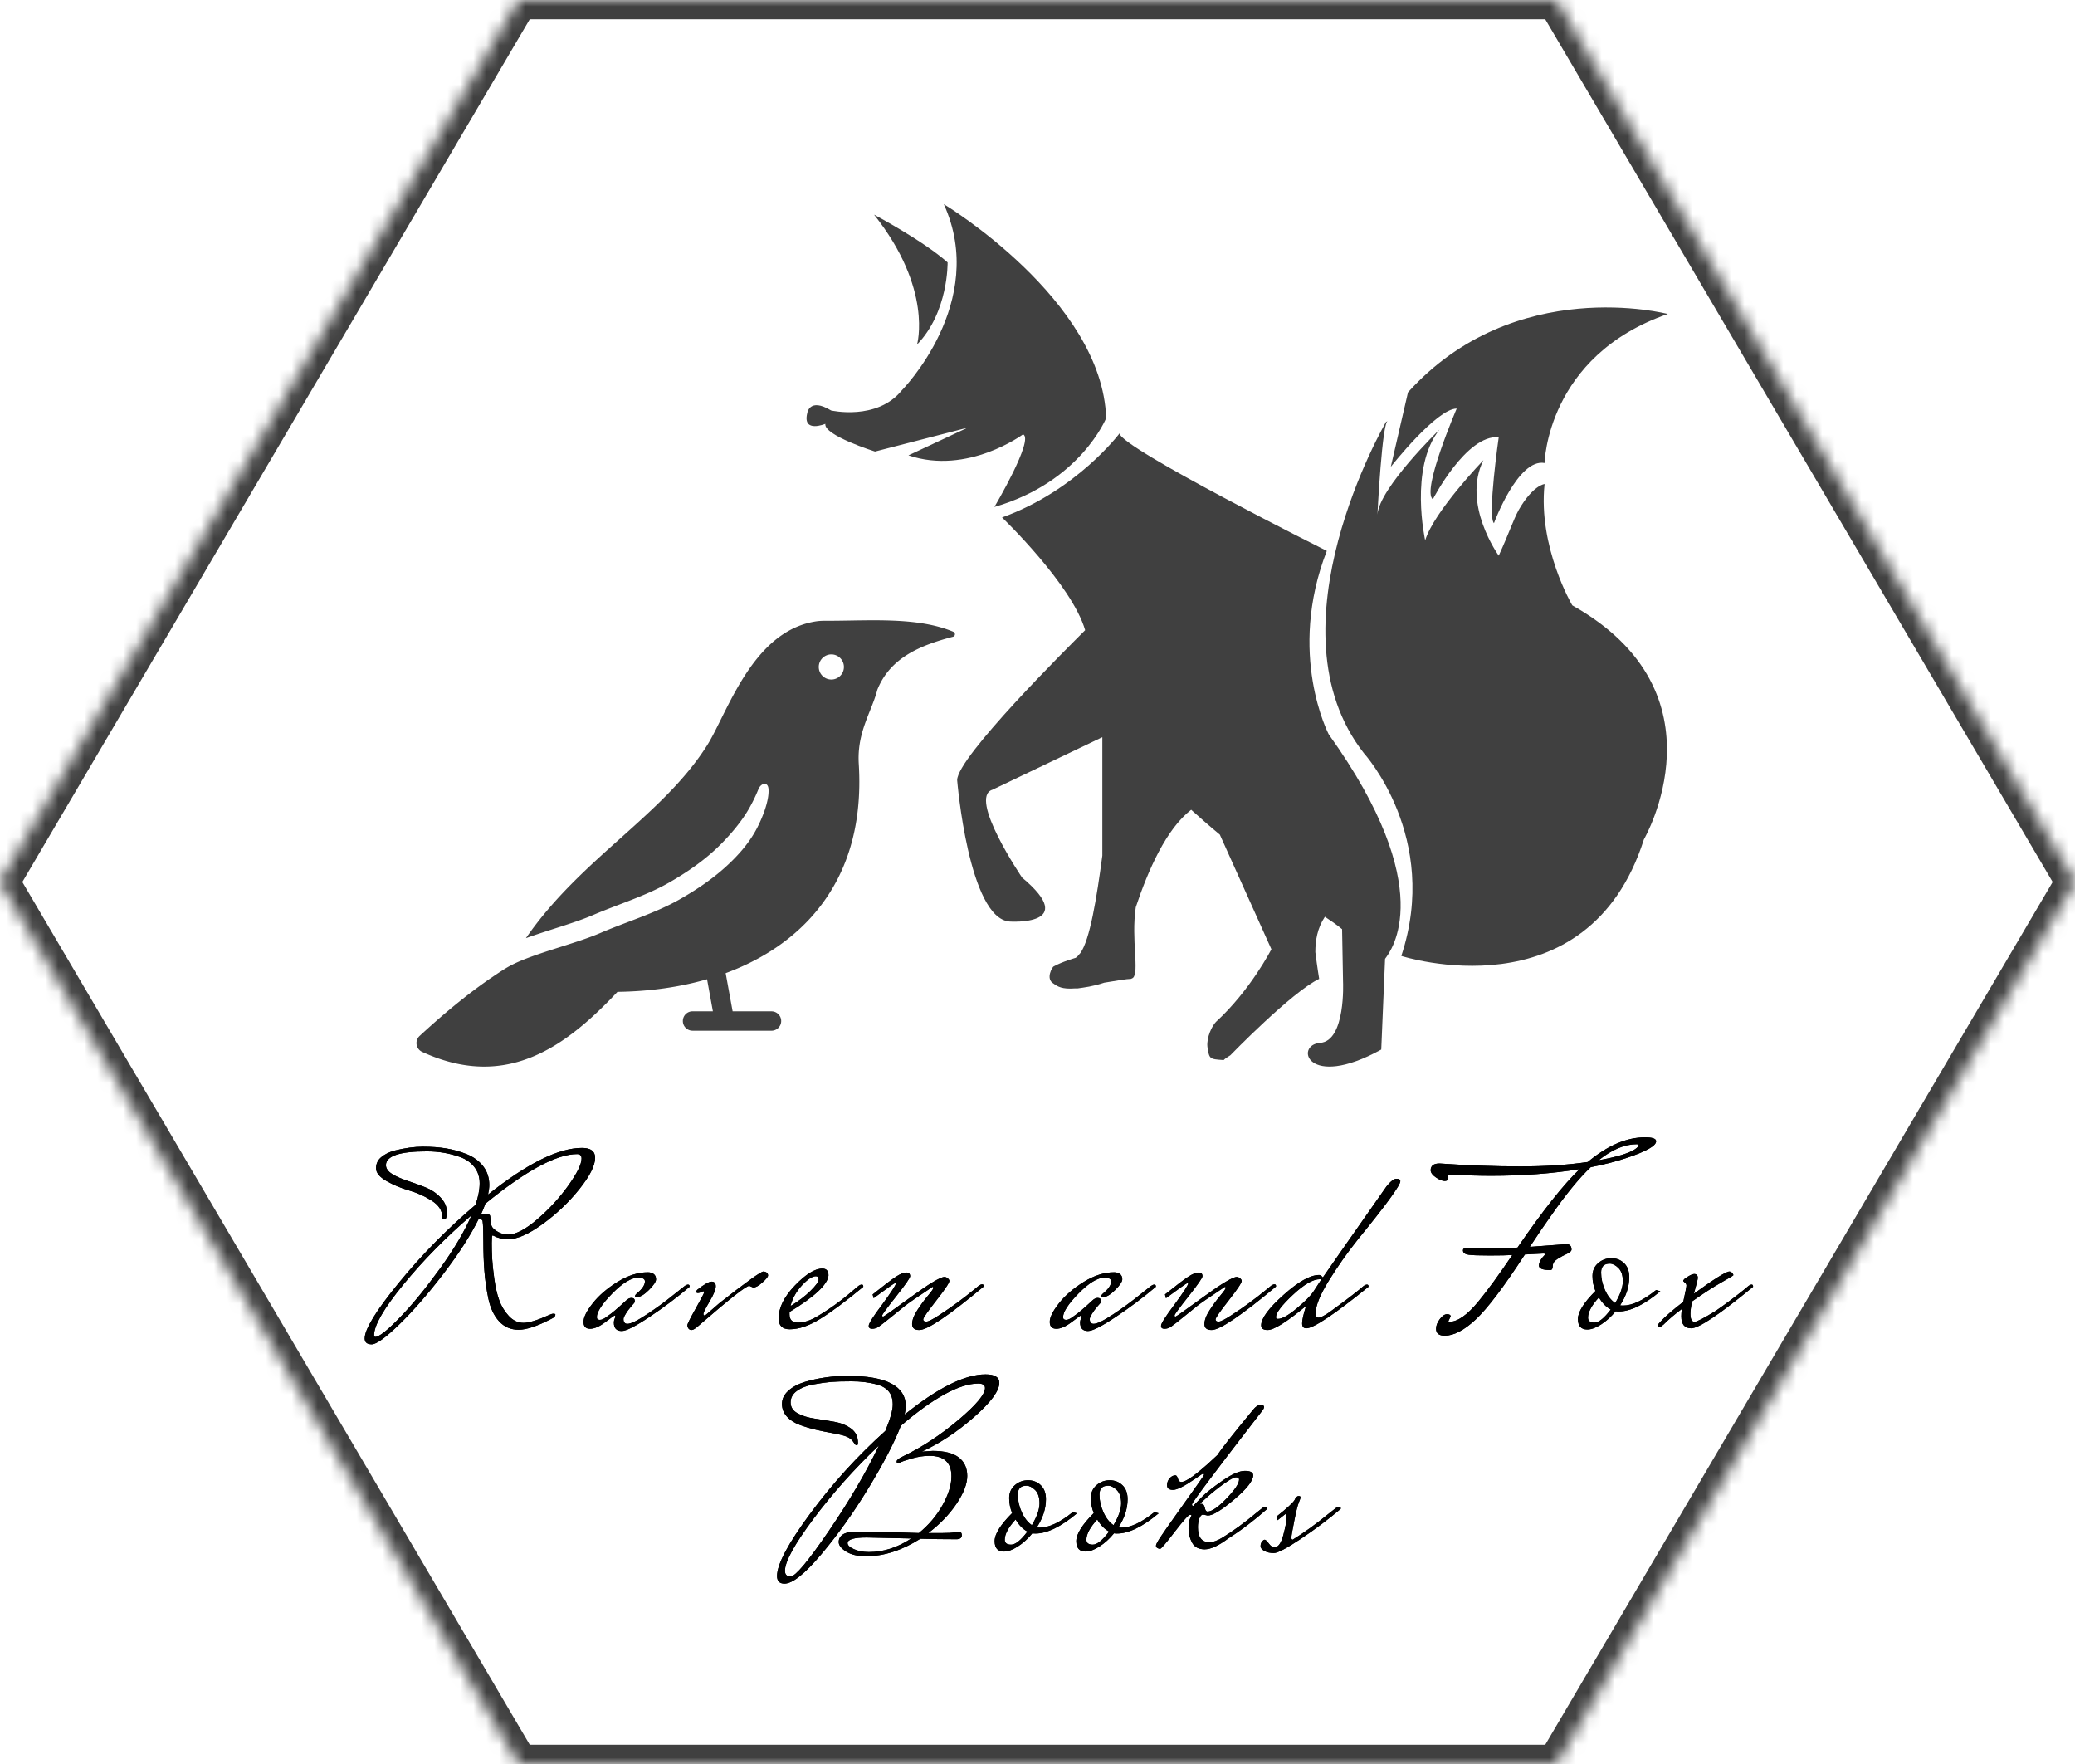 <?xml version="1.0" encoding="UTF-8"?>
<svg data-bbox="377.12 251.902 223.759 190.195" preserveAspectRatio="none" xmlns:xlink="http://www.w3.org/1999/xlink" xmlns="http://www.w3.org/2000/svg" height="4250" width="5000" viewBox="377.12 251.902 223.759 190.195" data-type="ugc">
    <g>
        <svg viewBox="20 32 160 136" preserveAspectRatio="none" y="251.902" x="377.12" height="190.195" width="223.759">
            <defs>
                <path id="7be8b180-3aa6-4c2d-b671-2ea636dd904e" d="m60 168-40-68 40-68h80l40 68-40 68H60z"/>
            </defs>
            <mask id="41980385-b6ea-4fd2-847d-94ad800437e6" stroke-width="0">
                <use fill="#ffffff" xlink:href="#7be8b180-3aa6-4c2d-b671-2ea636dd904e"/>
            </mask>
            <g mask="url(#41980385-b6ea-4fd2-847d-94ad800437e6)">
                <use xlink:href="#7be8b180-3aa6-4c2d-b671-2ea636dd904e" stroke-width="2%" stroke="#404040" fill="#f9e7e3" fill-opacity="0"/>
            </g>
        </svg>
        <svg viewBox="0 -30.72 225.12 72.36" preserveAspectRatio="none" y="374.526" x="416.449" height="48.123" width="149.716">
            <defs fill="#000000">
                <path d="M19.12-17.08q0-.36-.64-.4-2 4.04-5.76 8.94-3.76 4.9-7.1 8.14T1.14 2.84Q0 2.84 0 1.88 0-.36 5.54-7.14q5.54-6.78 12.42-12.62.68-1.96.68-3.5t-.86-2.64q-.86-1.1-2.3-1.62-2.56-.92-5.4-.92-6.56 0-6.64 2.2 0 .84 1 1.46t2.46 1.1q1.46.48 2.92 1.06 1.46.58 2.48 1.66t1.02 2.32q0 1.24-.38 1.24t-.38-.48q0-1.48-1.68-2.56T7.2-22.1q-2-.58-3.68-1.54-1.68-.96-1.68-2.06t.84-1.8q.84-.7 2.12-1.06 2.56-.64 4.64-.64 2.08 0 3.78.28 1.7.28 3.34.94 1.64.66 2.64 1.94 1 1.28 1 3.04 0 .64-.2 1.56Q29.52-29 35.24-29q2.12 0 2.12 1.6 0 1.88-2.54 5.06-2.54 3.18-5.94 5.66-3.4 2.48-5.6 2.48-1.36 0-2.4-.56-.04-.04-.16-.04t-.12 1.22q0 1.22.06 2.44T21-7.86q.28 2.06.8 3.52t1.56 2.58Q24.4-.64 25.74-.64q1.34 0 4.18-1.28.4-.2.7-.2.3 0 .3.16 0 .36-.6.64-3.44 1.8-5.36 1.8-1.92 0-3.18-1.38-1.26-1.38-1.74-3.72-.48-2.34-.64-4.52-.16-2.18-.16-4.66t-.12-3.28Zm.44-2.88q-.32.92-.72 1.76h1.28q.2 0 .24.36.04.36.08.88t.28.86q.24.34.94.74.7.4 1.62.4 1.84 0 4.74-2.5 2.9-2.5 5.02-5.48 2.12-2.98 2.12-4.34 0-.72-.72-.72-5 0-14.88 8.04ZM1.72 1.64q.92 0 3.92-3.08t6.48-7.88q3.48-4.8 5.2-8.76Q11-12.64 6.26-6.84t-4.74 8.2q0 .28.2.28ZM44.08-4.8q-.24 0-.24-.18t.28-.42q1.32-1.08 1.32-1.96 0-.56-1-.64-1.8.04-4.3 2.6t-2.5 3.84q0 .44.5.44t1.34-.68q.76-.48 2.84-2.4.48-.48.92-.48.56 0 .56.52 0 .2-.12.32t-.44.5q-.32.38-.56.7-.72 1.04-.72 1.36 0 .8.64.8.84 0 3.16-1.54 2.32-1.54 4.24-3.1l1.92-1.52q.28-.2.52-.2t.24.28v.08q-3.08 2.6-6.5 4.88T41.68.68Q40.4.68 40.4-.68q0-.32.12-.6.12-.28.12-.4t-.08-.16q-.12 0-1.54 1.08T36.54.32q-1.06 0-1.06-1.12t1.5-3.02q1.5-1.9 4.02-3.46 2.52-1.56 4.92-1.56.56 0 .94.28.38.28.38.86t-1.16 1.74q-1.16 1.16-2 1.16ZM63-6.36l-.64-.28q-.76 0-8.28 6.52-.72.64-1.06.64-.34 0-.52-.24t-.18-.54q0-.3 1.36-2.72 1.36-2.42 1.36-2.6 0-.18-.16-.18-.56.28-.84.28-.28 0-.28-.18t.16-.34q1.68-1.32 2.34-1.32.66 0 .66.76t-1 2.46q-1 1.7-1 1.98t.14.28q.14 0 .34-.16t2.12-1.84q6.52-5.12 7.12-5.12h.04q.24 0 .48.16t.24.48q0 .32-.92 1.14-.92.82-1.48.82Zm16.08.56 1-.84q.28-.2.52-.2t.24.28v.08q-4.16 3.44-6.92 5.16Q71.16.4 68.92.4q-1.8 0-1.8-1.76 0-2.6 2.64-5.34 2.64-2.74 4.44-2.74 1 0 1 1.12-.2 2.2-6.32 5.92v.4q0 1.32 1.38 1.32t2.98-.92q3.12-1.84 5.84-4.2Zm-5.92-2.4q-.88 0-2.26 1.48t-1.86 3.36q1.92-1.16 3.24-2.46 1.32-1.3 1.32-1.84t-.44-.54Zm27.2 1.56v.12Q91.92.52 89.92.52q-1.16 0-1.16-.96t.86-2.28q.86-1.32 1.72-2.34.86-1.02.86-1.22 0-.2-.12-.2Q88.36-4 87.66-3.44q-.7.56-2.28 1.84Q83.8-.32 83.32 0q-.48.32-1.04.32t-.56-.48q0-.56 2.24-3.52Q86.12-6.64 86.12-7q0-.08-.14-.08t-3.46 2.44l-.16-.6q2.84-2.28 3.84-2.92 1-.64 1.62-.64.62 0 .62.6 0 .4-2.26 3.26t-2.26 3.08q0 .22.14.22t4.56-3.22Q93.04-8.08 94-8.08q.28 0 .54.22t.26.42q0 .48-2.12 3.18T90.56-1.2q0 .36.5.36t2.14-1.08q3-1.96 5.52-4.04l.88-.72q.28-.2.52-.2t.24.24Zm19.32 1.84q-.24 0-.24-.18t.28-.42q1.32-1.08 1.32-1.96 0-.56-1-.64-1.8.04-4.3 2.6t-2.5 3.84q0 .44.5.44t1.34-.68q.76-.48 2.84-2.4.48-.48.92-.48.56 0 .56.52 0 .2-.12.32t-.44.5q-.32.38-.56.7-.72 1.04-.72 1.36 0 .8.64.8.84 0 3.16-1.54 2.32-1.54 4.24-3.1l1.92-1.52q.28-.2.52-.2t.24.28v.08q-3.08 2.6-6.5 4.88t-4.5 2.28Q116 .68 116-.68q0-.32.12-.6.12-.28.12-.4t-.08-.16q-.12 0-1.54 1.08T112.14.32q-1.06 0-1.06-1.12t1.5-3.02q1.5-1.9 4.02-3.46 2.52-1.56 4.92-1.56.56 0 .94.28.38.28.38.86t-1.16 1.74q-1.16 1.16-2 1.16Zm28.08-1.84v.12Q139.32.52 137.32.52q-1.16 0-1.16-.96t.86-2.28q.86-1.32 1.72-2.34.86-1.02.86-1.22 0-.2-.12-.2-3.72 2.48-4.42 3.04-.7.56-2.28 1.84-1.58 1.28-2.06 1.6-.48.32-1.04.32t-.56-.48q0-.56 2.24-3.52 2.16-2.96 2.16-3.32 0-.08-.14-.08t-3.46 2.44l-.16-.6q2.84-2.28 3.84-2.92 1-.64 1.62-.64.62 0 .62.6 0 .4-2.26 3.26t-2.26 3.08q0 .22.14.22t4.56-3.22q4.42-3.22 5.38-3.22.28 0 .54.22t.26.42q0 .48-2.12 3.18t-2.12 3.06q0 .36.5.36t2.14-1.08q3-1.96 5.52-4.04l.88-.72q.28-.2.52-.2t.24.24Zm6.08.92 1.28-1.96q-.12-.04-.24-.04-1.68 0-4.4 2.56-2.72 2.56-2.72 3.6 0 .28.32.28 1 0 3.04-1.7t2.72-2.74Zm8.92-.84v.08Q154.44.24 152.68.24q-.68 0-.68-.8t.6-2.68q0-.04-.08-.04-4.6 3.8-6.12 3.8-1.04 0-1.04-.76 0-1.68 3.62-4.92t5.78-3.24q.28 0 .6.4.92-1.36 10.32-14.76 1-1.24 1.62-1.24.62 0 .62.4 0 1-6.88 9.44-2.56 3.2-4.7 6.66t-2.14 5.26q0 .76.44.76.52 0 1.84-.92 2.72-1.96 4.76-3.6l.76-.64q.28-.2.52-.2t.24.28Zm13.32 4.88-.36.76q0 .12.12.12 2.04 0 4.76-3.32 2.24-2.72 5.48-7.52-1.12.08-3.66.08t-3.42-.12q-.88-.12-.92-.68 0-.24.12-.3t2.84-.06q2.72 0 5.88-.12 6.2-9.04 10.08-12.72-6.68 1.08-14.4 1.08-2.8 0-6.72-.2-.32 0-.32.28 0 .08.08.4 0 .36-.54.36t-1.38-.56q-.84-.56-.88-1.16 0-1.12 1.44-1.12 6.96.48 13.08.48t10.96-.72q4.8-4 9.28-4 1.8 0 1.8.64 0 1.12-4.84 2.72-2.48.84-5.76 1.48-2.88 2.72-6.56 8.04-1.24 1.72-3.32 4.88l5.92-.44q.84 0 .84.88 0 .36-.76.7-.76.34-1.52.82-.76.48-.76 1.14 0 .66-.4.66-1.84 0-1.84-.72 0-.8 1-1.8 0-.16-.28-.16l-2.36.12-.64.04q-5.12 7.88-8 10.56-2.8 2.6-5 2.6-1.4 0-1.4-1.12 0-.76.6-1.56t1.18-.8q.58 0 .58.36Zm30.16-27.92q-2.92 0-6.16 2.6 4.44-.8 5.92-1.8.56-.4.56-.6 0-.2-.32-.2Zm-2.2 26.16q2.24 0 5.36-2.52l.68.2q-3.92 3.28-6.76 3.28-.32 0-.48-.04-1.08 1.32-2.36 2.14-1.28.82-2.24.82-1.52 0-1.52-1.7t2.84-4.54q-.48-1.16-.48-2.44t.92-2.08q.92-.8 2.14-.8 1.22 0 2.06.8.84.8.84 2.28 0 2.28-1.48 4.56.16.04.48.04Zm-1.28-.4Q204-5.92 204-7.38t-.72-2.16q-.72-.7-1.4-.7-1.4 0-1.4 1.44t.64 2.86q.64 1.42 1.64 2.1Zm-4.4 2.36q0 .8 1.04.8t2.64-2.12q-1.08-.56-1.92-1.96-1.76 1.92-1.76 3.28Zm11.6 1.52q-.28 0-.28-.28 0-.16.4-.56 1.08-1.2 3.72-3.24.52-2.36.52-2.64 0-.28-.26-.48-.26-.2-.26-.3 0-.1.24-.34 1.08-.76 1.52-.76.6 0 .6.64 0 .32-.64 2.56 4.96-3.6 5.76-3.6.24 0 .44.22t.2.38q0 .08-1.92 1.16-1.92 1.08-4.76 3.08-.28 1.28-.28 2 0 1.32.68 1.32.52 0 3.4-1.76 2.32-1.6 4.6-3.44l.76-.64q.28-.2.5-.2.22 0 .22.32v.04Q216.96.24 215.08.24q-1.6 0-1.6-1.96 0-.36.08-1.16-1.68 1.24-2.96 2.52-.48.4-.64.4ZM90.34 20.24l1.76-.12q2.84 0 4.22 1.06t1.38 3q0 1.94-1.76 4.54t-4.56 4.72h2.28q1.4 0 1.96-.12t.64-.12q.56 0 .56.6t-.8.64q-3.08 0-5.92-.08-4.48 2.84-8.8 2.84-2.04 0-3.24-.76-1.2-.76-1.2-1.54t.66-1.22q.66-.44 1.86-.44 4.68 0 10.48.2 2.4-1.96 3.84-4.54t1.44-4.66q0-3.32-3.56-3.32-1.4 0-2.9.44t-1.8.62q-.3.18-.38.18-.24 0-.24-.34T87.3 21q4.56-2.2 8.92-5.86t4.36-5.22q0-.72-1.12-.72-4.56.04-12.52 6.84-1.6 4.12-5.26 10.12-3.66 6-7.66 10.74t-5.96 4.74q-1.2 0-1.2-1.24 0-2.84 5.38-10.12 5.38-7.28 12.18-13.4 1.2-2.92 1.2-4.26 0-1.34-.64-2.12T83.1 9.36q-1.96-.52-4.14-.52-2.18 0-3.34.1-1.16.1-2.82.4-1.66.3-2.7 1.04-1.04.74-1.04 1.88t1.12 1.76q1.12.62 2.74.86t3.22.52q1.6.28 2.72 1.1 1.12.82 1.12 2.3 0 .4-.18.4t-.28-.12q-.1-.12-.34-.48-.36-.52-1.06-.8-.7-.28-2.16-.54-1.46-.26-2.76-.56-1.3-.3-2.62-.78-1.32-.48-2.12-1.36-.8-.88-.8-2.06 0-1.18 1-2.1 1-.92 2.64-1.44 3.36-1 7-1 9.44 0 9.44 4.96 0 .44-.2 1.32 8.08-6.52 13.12-6.52 2.24 0 2.24 1.36 0 1.96-4.1 5.56-4.1 3.6-8.46 5.6ZM69.06 40.48q1.16 0 6.22-7.42t8.1-13.82q-6 5.72-10.62 11.9-4.62 6.18-4.62 8.42 0 .92.92.92Zm19.56-6.16-7.24-.16q-3.08 0-3.08.92 0 .52 1.04.98 1.04.46 2.4.46 3.56 0 6.88-2.2Zm20.84-1.76q2.24 0 5.36-2.52l.68.2q-3.92 3.28-6.76 3.28-.32 0-.48-.04-1.08 1.32-2.36 2.14-1.28.82-2.24.82-1.52 0-1.52-1.7t2.84-4.54q-.48-1.16-.48-2.44t.92-2.08q.92-.8 2.14-.8 1.22 0 2.06.8.84.8.84 2.28 0 2.28-1.48 4.56.16.04.48.04Zm-1.28-.4q1.24-2.08 1.24-3.54t-.72-2.16q-.72-.7-1.4-.7-1.4 0-1.4 1.44t.64 2.86q.64 1.42 1.64 2.1Zm-4.4 2.36q0 .8 1.04.8t2.64-2.12q-1.08-.56-1.92-1.96-1.76 1.92-1.76 3.28Zm18.92-1.96q2.24 0 5.36-2.52l.68.2q-3.92 3.28-6.76 3.28-.32 0-.48-.04-1.08 1.32-2.36 2.14-1.28.82-2.24.82-1.52 0-1.52-1.7t2.84-4.54q-.48-1.16-.48-2.44t.92-2.08q.92-.8 2.14-.8 1.22 0 2.06.8.84.8.84 2.28 0 2.28-1.48 4.56.16.04.48.04Zm-1.28-.4q1.24-2.08 1.24-3.54t-.72-2.16q-.72-.7-1.4-.7-1.4 0-1.4 1.44t.64 2.86q.64 1.42 1.64 2.1Zm-4.4 2.36q0 .8 1.04.8t2.64-2.12q-1.08-.56-1.92-1.96-1.76 1.92-1.76 3.28Zm24.76-9.76q0-.36-.5-.36t-1.98 1.06q-1.48 1.06-2.68 2.14l-1.16 1.04q0 .08.24.08.4 0 .52.62t.44.62q1.04 0 3.08-2.12t2.04-3.08Zm2.8 5.4 1-.8q.28-.2.52-.2t.24.28v.08q-3.16 2.8-6.32 4.8-2.36 1.76-3.82 1.76T134.16 35q-.58-1.08-.58-2.26 0-1.18.24-1.62.24-.44.24-.54 0-.1-.24-.1-.36 0-2.48 2.76T128.98 36q-.24 0-.46-.14-.22-.14-.22-.38t.58-1.16q.58-.92 3.78-5.4 3.2-4.48 3.32-4.7.12-.22.12-.3 0-.08-.14-.08t-.22.06q-.08.06-1.2.82-2.52 1.72-3.48 1.72t-.96-.76q0-.64.42-1.12.42-.48.94-.48.24 0 .4.54.16.54.52.54t.88-.28q.52-.28 1.06-.68t1.24-.98q.7-.58 1.14-.98 1.32-1.2 1.6-1.48.76-1.28 5.76-7.32.6-.76 1.18-.76t.58.28q0 .28-.2.54l-3 3.88q-2.8 3.62-5.64 7.4-2.84 3.78-2.84 4.02 0 .24.2.24.6-.64 1.54-1.58.94-.94 3.22-2.52 2.28-1.58 3.62-1.58 1.34 0 1.34.72 0 1.32-3.08 3.92-3.08 2.6-4.28 2.6l-.76-.16q-.36 0-.6.62t-.24 1.42q0 2.44 1.84 2.44.96 0 2.16-.76 2.56-1.56 5.48-4Zm11.8.08 1.12-.88q.32-.2.54-.2.22 0 .22.28v.08q-3.08 2.6-6.5 4.88t-4.34 2.28q-.92 0-1.54-.34t-.62-.78q0-.44.24-.74t.44-.3q.2 0 .66.62t.9.62q.92 0 1.44-1.96.52-1.96.52-2.7 0-.74-.1-.74t-.18.08l-1.16.92-.16-.6q2.52-2 2.92-2.68.24-.64.68-.64.28 0 .28.2t-.28.86q-.28.66-.74 2.98-.46 2.32-.46 2.68 0 .36.2.36 2.8-1.72 5.92-4.28Z" id="08eab6b3-68aa-4691-b244-b769455cc882"/>
            </defs>
            <clipPath id="4d8467e6-cb75-4df6-a83f-ec424739b348" fill="#000000">
                <use xlink:href="#08eab6b3-68aa-4691-b244-b769455cc882"/>
            </clipPath>
            <g clip-path="url(#4d8467e6-cb75-4df6-a83f-ec424739b348)">
                <use xlink:href="#08eab6b3-68aa-4691-b244-b769455cc882" stroke-width="2.5" stroke="#000000" fill="#000000"/>
            </g>
        </svg>
        <svg viewBox="-268.069 460 90.169 90.284" preserveAspectRatio="none" y="273.911" x="464.095" height="92.991" width="92.873">
            <path d="M-190.8 487.1c-2.8-.5-5.3 6.3-5.3 6.3-.7-.7.5-9 .5-9-3.4-.3-6.9 6.5-6.9 6.5-1.2-.9 2.5-9.5 2.5-9.5-2.1 0-6.9 6.1-6.9 6.1l1.8-7.8c11.2-12.4 27.2-8.2 27.2-8.2-12.7 4.4-12.9 15.6-12.9 15.6zm-16.6-4.3s-12.6 21.6-2.3 34.7c0 0 8 8.8 3.9 21.2 0 0 19.5 6.3 25.4-12.2 0 0 8.9-15.3-7.5-24.5 0 0-3.6-6.1-2.9-12.7 0 0-1.2.1-2.7 2.7-.6 1.1-1 2.4-2.1 4.8 0 0-3.9-5.4-1.6-10 0 0-5.2 5.4-6.1 8.4 0 0-1.7-7.6 1.5-11.6 0 0-6.3 6.1-6.5 8.9 0 0 .5-9.9 1.1-9.8m-46.5-22.7c4.7 10.3-4.4 19.5-4.4 19.5-2.6 3.2-7.4 2.1-7.4 2.1-2.3-1.4-2.5.3-2.5.3-.5 2.1 1.9 1.1 1.9 1.1-.2 1.2 5.2 2.9 5.2 2.9l9.7-2.5-6.2 2.9c6.2 2.1 12-2.2 12-2.2 1.2.5-3 7.6-3 7.6 9-2.6 11.7-9.3 11.7-9.3-.4-12.4-17-22.4-17-22.4zm-7.3 1.1c6.2 7.8 4.5 13.6 4.5 13.6 3.3-3.4 3.2-8.6 3.2-8.6-2.6-2.3-7.7-5-7.7-5zm47.6 54.4s-4.4-8.4-.2-19.2c0 0-21.6-10.8-21.7-12.3 0 0-4.5 6-12.3 8.8 0 0 7.3 7 8.7 11.8-1.8 1.8-13.4 13.3-13.4 15.7 0 0 1.2 14.5 5.5 14.8 0 0 7.4.5 1.3-4.6 0 0-5.7-8.4-3.1-9.2l11.5-5.5v12.4c-.6 4.5-1.3 8.8-2.3 10.2-.2.2-.3.4-.5.5 0 0-1.4.4-2.3.9-.1 0-.9 1.3 0 1.8.4.3.9.6 2.2.5h.3c.7-.1 1.6-.2 2.8-.6 1.2-.2 2.4-.4 2.8-.4l.2-.1c.7-.6-.2-4 .3-7.4 1.3-3.9 3.2-8.2 5.8-10.2.9.8 1.9 1.7 3 2.6l5.4 12s-2.2 4.3-5.8 7.6c-.4.4-1 1.6-.9 2.6.2 1.3.2 1.3 1.7 1.4.2-.2.4-.3.7-.5 0 0 6.4-6.6 9.3-8 0 0-.2-1.2-.4-2.8 0-1.2.2-2.5 1-3.7.6.4 1.2.8 1.8 1.3l.1 5.5s.3 6.2-2.4 6.4c-2.7.2-1.4 5 6.4.7l.4-9.5c.6-.8 5.7-7.3-5.9-23.5z" fill="#404040"/>
        </svg>
        <svg viewBox="-0.001 4.28 50.001 41.441" preserveAspectRatio="none" y="318.779" x="422.032" height="48.123" width="58.064">
            <path d="M38.748 9.761a1.167 1.167 0 1 1-.345-2.306 1.167 1.167 0 0 1 .345 2.306M37.12 4.379c-4.686.709-7.09 5.558-8.851 9.101-.453.91-.859 1.734-1.248 2.358-2.057 3.286-4.985 5.909-8.082 8.684-3.076 2.753-6.239 5.587-8.778 9.275 2.097-.754 4.56-1.429 6.192-2.13 2.339-1.005 4.913-1.782 7.06-3.006 1.828-1.042 3.51-2.224 4.908-3.645.882-.895 1.614-1.783 2.178-2.634.484-.73.924-1.602 1.255-2.417.235-.578.872-.73.934-.032.019.226.004.478-.036.748-.13.865-.529 1.905-.971 2.781-.626 1.24-1.461 2.259-2.452 3.23-1.407 1.381-3.06 2.524-4.841 3.531-2.24 1.266-4.909 2.06-7.325 3.098-2.026.872-5.128 1.641-7.323 2.552-.6.249-1.122.508-1.663.85C5.619 38.291 3.102 40.28.29 42.875a.9.9 0 0 0 .234 1.479c2.073.954 3.983 1.367 5.761 1.367 4.943 0 8.863-3.203 12.378-6.94 2.989-.04 5.785-.438 8.319-1.171l.542 2.978h-1.889a.9.9 0 1 0 0 1.801l7.331.002a.9.9 0 0 0 0-1.801l-3.609-.001-.647-3.545c3.072-1.132 5.692-2.797 7.709-4.942 3.454-3.678 5.021-8.55 4.652-14.48-.125-2.036.472-3.526 1.047-4.968.26-.65.513-1.282.677-1.926C44 7.742 46.787 6.607 49.817 5.811c.228-.058.248-.372.033-.463-3.277-1.381-7.711-1.03-11.427-1.022-.444 0-.86-.012-1.303.053z" clip-rule="evenodd" fill-rule="evenodd" fill="#404040"/>
        </svg>
    </g>
</svg>

